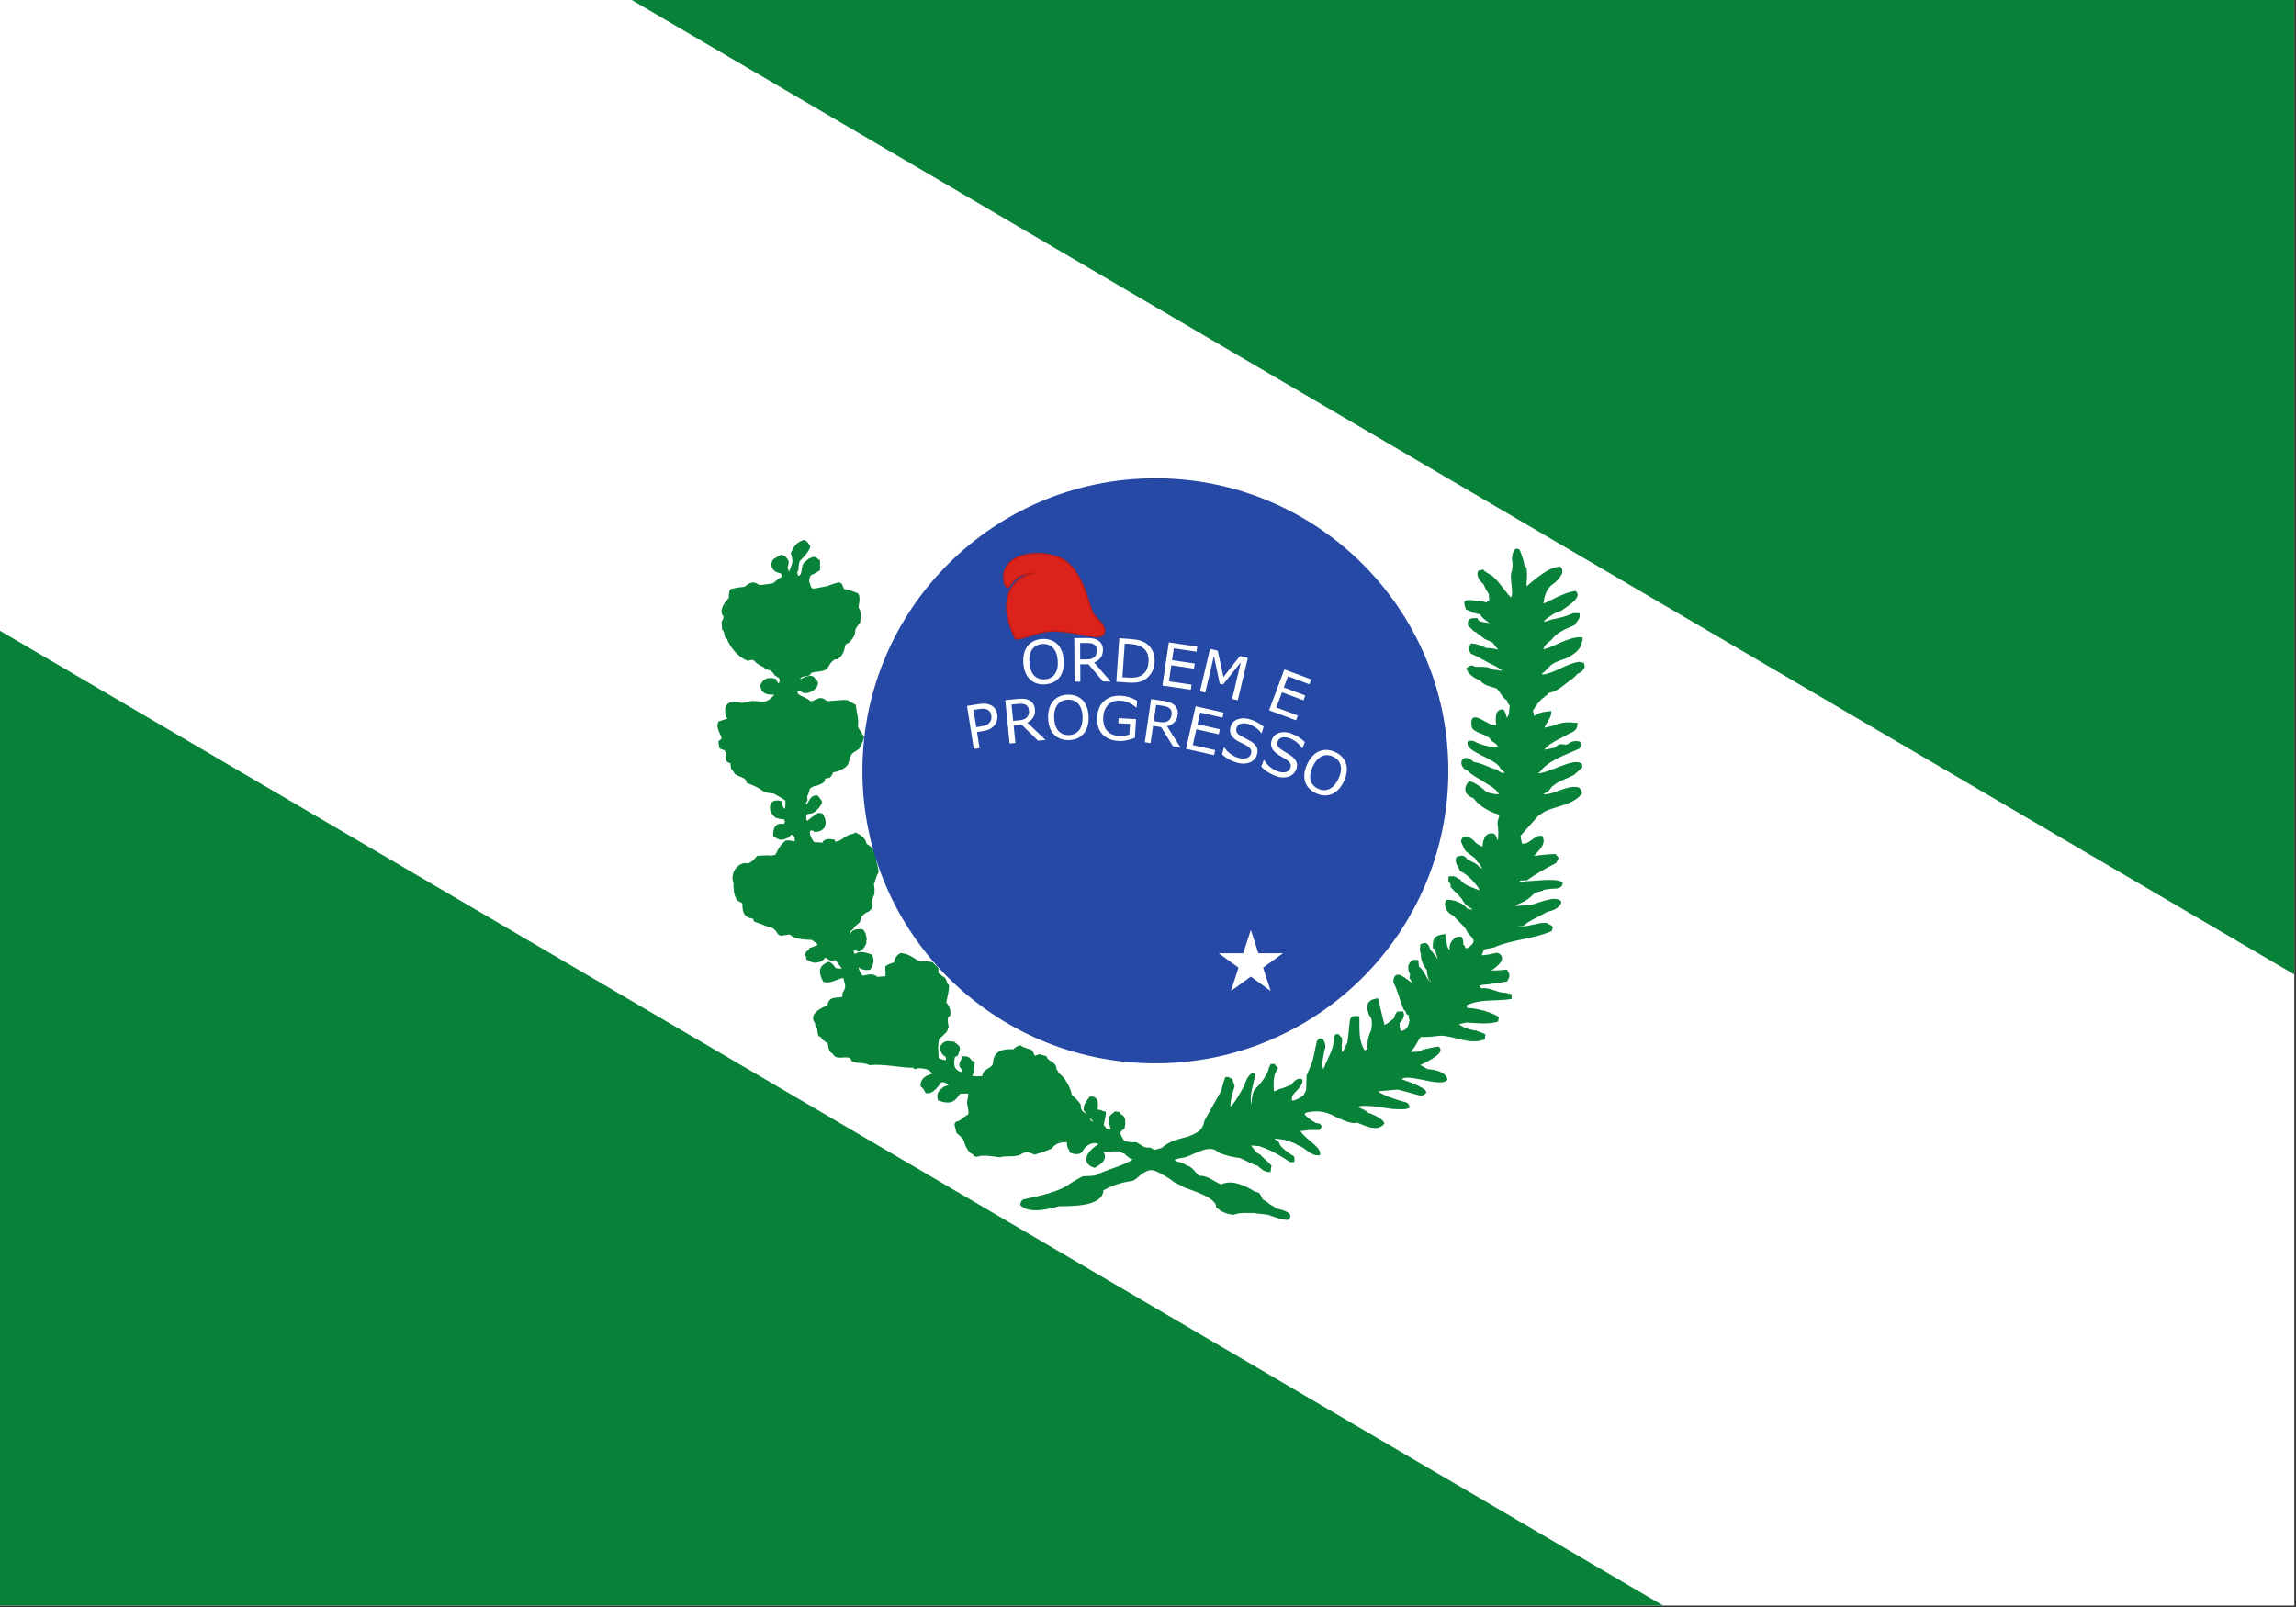 <?xml version="1.0" encoding="UTF-8" standalone="no"?>
<!-- Created with Inkscape (http://www.inkscape.org/) -->

<svg
   xmlns:dc="http://purl.org/dc/elements/1.1/"
   xmlns:cc="http://creativecommons.org/ns#"
   xmlns:rdf="http://www.w3.org/1999/02/22-rdf-syntax-ns#"
   xmlns:svg="http://www.w3.org/2000/svg"
   xmlns="http://www.w3.org/2000/svg"
   xmlns:xlink="http://www.w3.org/1999/xlink"
   xmlns:sodipodi="http://sodipodi.sourceforge.net/DTD/sodipodi-0.dtd"
   xmlns:inkscape="http://www.inkscape.org/namespaces/inkscape"
   width="529.878mm"
   height="370.914mm"
   viewBox="0 0 529.878 370.914"
   version="1.1"
   id="svg8"
   inkscape:version="0.92.4 (5da689c313, 2019-01-14)"
   sodipodi:docname="Bandeira_estadual_do_Paraná_1892.svg">
  <rect x="0" y="0" width="529.878" height="370.914" fill="#333333" stroke="none"/>
  <defs
     id="defs2">
    <g
       transform="scale(125)"
       id="star">
      <g
         id="cone">
        <polygon
           style="fill:#c6c6c6"
           transform="rotate(18,3.157,-0.5)"
           points="0.5,1 0,0 0,1 "
           id="triangle" />
        <use
           height="100%"
           width="100%"
           y="0"
           x="0"
           id="use5129"
           transform="scale(-1,1)"
           xlink:href="#triangle" />
      </g>
      <use
         height="100%"
         width="100%"
         y="0"
         x="0"
         id="use5132"
         transform="rotate(72)"
         xlink:href="#cone" />
      <use
         height="100%"
         width="100%"
         y="0"
         x="0"
         id="use5134"
         transform="rotate(-72)"
         xlink:href="#cone" />
      <use
         height="100%"
         width="100%"
         y="0"
         x="0"
         id="use5136"
         transform="rotate(144)"
         xlink:href="#cone" />
      <use
         height="100%"
         width="100%"
         y="0"
         x="0"
         id="use5138"
         transform="rotate(-144)"
         xlink:href="#cone" />
    </g>
    <g
       transform="scale(125)"
       id="star-2">
      <g
         id="cone-3">
        <polygon
           style="fill:#ffffff"
           transform="rotate(18,3.157,-0.5)"
           points="0.5,1 0,0 0,1 "
           id="triangle-6" />
        <use
           height="100%"
           width="100%"
           y="0"
           x="0"
           id="use5190"
           transform="scale(-1,1)"
           xlink:href="#triangle-6" />
      </g>
      <use
         height="100%"
         width="100%"
         y="0"
         x="0"
         id="use5193"
         transform="rotate(72)"
         xlink:href="#cone-3" />
      <use
         height="100%"
         width="100%"
         y="0"
         x="0"
         id="use5195"
         transform="rotate(-72)"
         xlink:href="#cone-3" />
      <use
         height="100%"
         width="100%"
         y="0"
         x="0"
         id="use5197"
         transform="rotate(144)"
         xlink:href="#cone-3" />
      <use
         height="100%"
         width="100%"
         y="0"
         x="0"
         id="use5199"
         transform="rotate(-144)"
         xlink:href="#cone-3" />
    </g>
    <path
       sodipodi:nodetypes="cc"
       inkscape:connector-curvature="0"
       id="path8189"
       d="m 1388.137,772.791 c 26.898,-4.917 52.877,-3.412 82.231,11.053"
       style="fill:none;stroke:#000000;stroke-width:0.264px;stroke-linecap:butt;stroke-linejoin:miter;stroke-opacity:1" />
    <path
       sodipodi:nodetypes="cc"
       inkscape:connector-curvature="0"
       id="path8256"
       d="m 1388.137,772.791 c 26.898,-4.917 52.877,-3.412 82.231,11.053"
       style="fill:none;stroke:#000000;stroke-width:0.264px;stroke-linecap:butt;stroke-linejoin:miter;stroke-opacity:1" />
  </defs>
  <sodipodi:namedview
     id="base"
     pagecolor="#ffffff"
     bordercolor="#666666"
     borderopacity="1.0"
     inkscape:pageopacity="0.0"
     inkscape:pageshadow="2"
     inkscape:zoom="0.18411145"
     inkscape:cx="241.35202"
     inkscape:cy="606.67032"
     inkscape:document-units="mm"
     inkscape:current-layer="g6676"
     showgrid="false"
     inkscape:window-width="1280"
     inkscape:window-height="658"
     inkscape:window-x="-8"
     inkscape:window-y="-8"
     inkscape:window-maximized="1"
     inkscape:lockguides="true"
     fit-margin-top="0"
     fit-margin-left="0"
     fit-margin-right="0"
     fit-margin-bottom="0" />
  <g
     inkscape:label="Camada 1"
     inkscape:groupmode="layer"
     id="layer1"
     transform="translate(-378.818,-626.623)">
    <g
       id="g4601"
       transform="matrix(0.169,-0.109,0.104,0.161,923.528,1225.502)"
       style="fill:#007b16;fill-opacity:1" />
    <g
       id="g6380"
       transform="matrix(0.251,0,0,0.251,-32.739,1044.762)"
       inkscape:export-xdpi="192"
       inkscape:export-ydpi="192" />
    <g
       style="fill:#007b16;fill-opacity:1"
       transform="matrix(0.169,-0.109,0.104,0.161,1323.285,454.389)"
       id="g1045" />
    <g
       inkscape:export-ydpi="192"
       inkscape:export-xdpi="192"
       transform="matrix(0.251,0,0,0.251,367.017,273.65)"
       id="g1067" />
    <g
       style="fill:#007b16;fill-opacity:1"
       transform="matrix(0.169,-0.109,0.104,0.161,1546.159,1246.456)"
       id="g1665" />
    <g
       inkscape:export-ydpi="192"
       inkscape:export-xdpi="192"
       transform="matrix(0.251,0,0,0.251,589.892,1065.716)"
       id="g1677" />
    <g
       id="g6676"
       transform="matrix(1.001,0,0,1.001,-216.268,57.515)"
       inkscape:export-xdpi="143.964"
       inkscape:export-ydpi="143.964">
      <g
         id="g8133"
         transform="matrix(0.192,0,0,0.182,1503.222,639.148)"
         style="fill:#007b16;fill-opacity:1" />
      <g
         id="g9181"
         inkscape:export-filename="C:\Users\João\Desktop\João\Brasil\Paraná\Bandeira\Wikipédia\PNG\Bandeira estadual do Paraná 1892.png"
         inkscape:export-xdpi="143.80669"
         inkscape:export-ydpi="143.80669">
        <rect
           inkscape:export-ydpi="192"
           inkscape:export-xdpi="192"
           style="fill:#ffffff;fill-opacity:1;stroke:none;stroke-width:0.262;stroke-linejoin:round;stroke-miterlimit:4;stroke-dasharray:none;stroke-opacity:1"
           id="rect1667"
           width="529.167"
           height="370.417"
           x="594.287"
           y="568.344" />
        <path
           sodipodi:nodetypes="cccccccc"
           inkscape:connector-curvature="0"
           inkscape:export-ydpi="192"
           inkscape:export-xdpi="192"
           d="m 739.808,568.344 383.646,2e-5 v 224.896 z m 238.125,370.417 H 594.287 l -3e-5,-224.896 z"
           id="path1669"
           style="fill:#088139;fill-opacity:1;fill-rule:evenodd;stroke:none;stroke-width:0.265" />
        <g
           transform="matrix(1.015,0,0,1.015,-590.911,-42.241)"
           id="g9163">
          <g
             id="g8151"
             transform="matrix(0.992,0,0,0.992,223.608,-163.948)">
            <path
               id="path8149"
               d="m 1135.991,895.863 c -1.7,0.479 -2.024,1.428 -2.71,2.702 0.54,1.636 0.451,2.078 -0.18,3.726 -0.268,0.375 -0.238,0.648 -0.128,1.081 -0.209,-0.024 -0.379,-0.057 -0.541,-0.057 -0.212,-0.515 -0.388,-1.037 -0.554,-1.527 0.251,-0.441 0.273,-0.833 0.307,-1.332 -0.315,-0.598 -0.642,-1.088 -1.409,-1.235 -0.571,0.301 -1.094,0.627 -1.618,0.953 -0.686,0.958 -0.294,2.172 0.978,2.559 0.481,0.14 0.703,0.056 0.946,0.529 l 0.23,0.897 c -1.087,0.344 -1.538,1.11 -2.42,1.62 -1.107,0.103 -2.279,0.431 -3.36,0.318 -1.146,-1.035 -2.105,-0.362 -3.048,0.438 -1.006,0.085 -2.021,0.241 -3.066,0.476 -0.421,0.395 -0.307,1.363 -0.345,1.902 -0.843,0.897 -2.49,2.834 -1.188,4.054 0,0.538 -0.23,0.968 -0.459,1.434 0.038,0.502 0.076,1.004 0.115,1.543 0.804,0.681 0.192,1.65 0.996,1.973 0.843,2.081 2.374,4.054 4.596,4.987 0.766,-0.215 0.958,-0.359 1.647,0.036 0.463,0.65 1.282,1.078 2.117,1.48 0.037,0.051 0.086,0.097 0.162,0.131 0.01,0.005 0.01,0.01 0.014,0.015 0,-0.002 0.01,-9.8e-4 0.016,-0.003 0.113,0.05 0.231,0.091 0.354,0.124 0.162,0.079 0.323,0.158 0.477,0.239 0.013,0.028 0.023,0.056 0.042,0.084 l 0.08,-0.019 c 0.656,0.356 1.209,0.757 1.448,1.321 1.456,0.825 1.455,1.04 0.88,2.583 -0.613,-0.287 -0.727,-0.682 -1.033,-1.292 -1.494,-0.395 -2.452,-0.072 -3.064,1.256 0.23,1.758 1.302,1.794 3.14,1.829 0,0.143 -10e-5,0.287 0.038,0.431 -2.068,2.475 -2.912,1.579 -5.401,1.579 -0.958,0.287 -0.958,0.287 -2.222,0.467 -2.796,-0.645 -4.06,-0.18 -3.447,2.762 0.306,0.179 0.422,0.431 0.307,0.79 -1.34,0.323 -1.57,0.538 -2.03,0.609 -0.689,1.291 0.766,2.619 0.766,3.875 -0.268,0.179 -0.497,0.359 -0.727,0.574 0.038,0.395 0.115,0.825 0.191,1.256 0.574,0.287 0.575,0.287 1.226,0.394 0,0.108 -2e-4,0.252 0.038,0.395 0.153,0.072 0.306,0.18 0.459,0.287 -0.23,1.112 -0.728,2.08 0.805,2.296 0.038,0.431 0.075,0.897 0.153,1.363 0.383,0.359 0.383,0.359 0.804,1.148 1.073,0.682 2.604,0.753 2.758,2.045 1.417,0.503 2.719,1.076 3.907,2.009 0.804,0.215 0.805,0.216 2.146,0.359 0.728,0.467 1.571,0.825 2.796,1.686 0.154,0.789 0.038,1.47 -0.038,2.259 -0.153,0.036 -0.307,0.073 -0.46,0.144 -0.689,-0.538 -0.69,-0.934 -0.766,-1.794 -2.643,-0.825 -2.872,1.937 -1.034,3.265 0.881,0.251 0.881,0.251 1.839,0.359 0.575,0.359 0.498,1.435 -0.192,1.65 -1.724,-0.395 -2.222,0.897 -2.069,2.368 1.456,0.789 1.456,0.825 3.026,0.18 0.192,-0.251 0.383,-0.467 0.575,-0.682 0.536,0 0.536,2.7e-4 0.651,0.144 0.804,0.359 0.652,1.184 0.652,2.01 -1.417,-0.287 -1.417,-0.288 -2.26,-0.252 -1.073,0.861 -1.647,1.937 -2.222,3.157 -0.383,0.179 -1.532,0.467 -1.8,0.216 -0.843,0.036 -1.647,0.072 -2.452,0.108 -0.728,0.897 -1.264,1.435 -2.375,1.829 -0.076,-0.071 -0.115,-0.107 -0.153,-0.143 -2.145,-0.179 -3.562,2.475 -2.758,4.125 0.038,1.543 -0.038,2.547 0.766,3.911 0.421,0.215 0.843,0.43 1.264,0.681 0,1.937 0.076,3.193 2.337,3.444 0.076,0.215 0.154,0.43 0.268,0.681 1.073,0.395 2.145,0.789 3.256,1.22 0.804,0.107 0.919,0.215 1.57,0.825 0.46,0.323 0.383,0.933 1.111,1.148 0.766,-0.107 1.532,-0.215 2.298,-0.322 0,0.072 -10e-5,0.143 0.038,0.215 1.034,0.969 3.371,1.004 4.864,1.076 0.421,0.323 0.881,0.646 1.341,1.005 0.076,0.431 0.075,0.431 0.267,0.646 -0.689,0.251 -1.378,0.502 -2.068,0.753 -0.038,0.108 -0.076,0.216 -0.115,0.359 -0.46,0.143 -0.613,0.466 -0.843,0.861 0.268,0.251 0.307,0.61 0.307,0.969 0.575,0.287 1.034,0.538 1.685,0.645 1.034,-0.143 1.647,-0.251 2.146,-1.22 0.498,0.072 0.613,0.108 0.996,0.467 0.498,0.359 1.072,0.251 1.685,0.108 0.689,0.645 0.996,1.579 1.762,2.117 -0.307,0.753 -1.494,0.394 -2.069,0.251 -0.306,-0.538 -0.766,-1.112 -1.34,-1.363 -2.222,0.897 -1.992,2.188 -1.073,4.018 1.57,0.61 3.639,-1.256 4.673,-0.789 0.421,2.045 0.843,2.009 -0.192,3.803 0,0.287 -10e-5,0.61 0.038,0.933 -1.762,0.466 -3.256,-0.251 -3.486,1.938 -1.609,0.61 -4.367,1.937 -2.796,3.766 0.038,0.538 -0.038,0.968 0.459,1.255 0.115,0.646 0.037,0.825 0.268,1.579 0.153,0.036 0.345,0.072 0.537,0.144 0,0.645 0.727,0.861 1.149,1.256 0.076,-0.035 0.192,-0.072 0.306,-0.072 0.421,0.933 0.116,2.332 1.264,2.691 0.651,1.902 3.639,-0.359 4.367,1.722 0.383,0.036 0.383,0.036 0.881,0.287 1.111,0.072 1.992,0.072 2.988,0.538 3.409,-0.323 6.818,0.61 10.227,0.61 0.038,0.072 0.076,0.179 0.115,0.286 0.154,0.036 0.154,0.036 0.651,-0.215 1.8,0.108 2.988,0.18 3.754,1.83 -1.456,0.251 -2.834,0.861 -2.834,2.475 0.498,0.359 0.804,0.861 1.072,1.435 1.341,0.287 2.643,-1.65 3.218,-2.475 1.341,-0.108 1.417,0.215 2.413,1.04 -0.192,0.179 -1.034,0.287 -1.494,0.502 -1.111,1.041 -1.532,0.969 -1.263,2.655 2.337,0.825 3.37,0.538 4.634,-1.579 0.766,-0.035 1.534,-0.071 2.299,-0.071 0.192,0.717 -0.115,1.578 -0.23,2.295 0.076,0.933 0.536,2.081 0.23,3.014 -0.958,0.359 -1.954,1.686 -2.835,1.686 -0.115,0.107 -0.192,0.215 -0.268,0.359 0.115,0.574 0.268,1.184 0.421,1.794 0.804,0.681 0.805,0.681 1.571,1.542 0.345,1.113 0.958,3.05 2.26,3.337 0.038,0.107 0.076,0.215 0.115,0.358 0.153,0.035 0.307,0.072 0.46,0.107 1.647,-0.574 3.562,-0.035 5.286,0.108 1.57,-0.431 2.988,0.035 4.52,-0.538 1.226,-0.861 2.106,-0.682 3.447,-0.072 1.877,-0.574 1.878,-0.574 3.716,-1.327 0.881,-1.256 2.374,-1.614 3.906,-1.506 0.076,0.717 -10e-5,1.435 0.536,1.937 0.038,0.179 0.075,0.358 0.153,0.538 0.804,0.251 1.686,0.467 2.336,-0.143 0.613,-1.507 2.643,-2.691 4.175,-1.83 v 0.538 c -2.068,0.969 -4.289,3.803 -1.149,4.807 1.187,-0.646 2.872,-1.794 1.762,-3.193 -0.268,-0.143 -0.269,-0.143 -0.345,-0.431 0.498,0.035 0.996,-0.107 1.225,0 1.571,-0.143 1.571,-0.144 3.371,-0.108 0.192,0.359 0.727,0.466 1.11,0.574 0.153,0.251 0.154,0.251 1.15,1.04 0.383,0.179 0.88,0.215 0.88,0.682 -0.115,0.035 -0.191,0.072 -0.268,0.143 -2.26,1.399 -5.324,2.153 -7.853,3.265 -0.421,0.61 -2.872,0.502 -3.638,0.574 -0.881,0.466 -1.723,0.969 -2.566,1.472 -2.643,2.117 -7.661,3.085 -10.994,3.803 -0.421,0.287 -0.421,0.467 -0.498,0.933 1.877,1.758 6.167,0.753 8.427,0.072 2.145,-0.108 9.997,0.323 9.997,-3.516 1.992,-1.22 4.558,-2.009 6.895,-2.296 0.766,-0.359 1.34,-0.932 1.915,-1.506 1.724,-1.004 2.299,-1.328 4.137,-0.467 1.149,0.61 2.375,1.256 3.37,2.045 0.536,0.502 1.838,0.861 2.566,1.434 1.417,0.574 7.508,2.296 7.508,4.664 0.996,0.933 2.298,1.471 3.677,1.579 1.685,-0.61 3.218,-0.359 4.904,-0.395 0.115,0.035 0.23,0.071 0.383,0.107 0.881,0.072 1.761,0.18 2.681,0.287 1.417,0.466 2.988,1.184 4.482,1.184 1.34,-1.256 -2.146,-1.865 -2.835,-2.081 -0.421,-0.395 -0.421,-0.395 -1.264,-0.826 -0.766,-0.645 -0.767,-0.645 -1.801,-1.255 -0.651,-0.753 -0.382,-1.686 -1.685,-1.686 -1.992,-1.292 -5.247,-2.942 -7.661,-1.65 -1.877,-0.682 -2.911,-2.045 -5.171,-2.045 -0.842,-0.574 -1.762,-2.332 -2.95,-2.332 -0.46,-0.574 -1.531,-0.79 -2.259,-0.933 -0.306,-0.251 -0.613,-0.502 -0.881,-0.753 0.919,-0.43 1.838,-0.61 2.873,-0.753 2.336,-0.718 5.784,-3.265 7.929,-1.076 1.609,0.682 3.141,1.004 4.903,1.256 1.34,0.574 2.604,1.363 4.022,1.758 0.919,0.753 1.302,1.328 2.567,1.435 0.038,-0.395 0.076,-0.754 0.153,-1.113 -0.69,-0.789 -1.8,-1.615 -2.49,-2.404 -0.843,-0.143 -1.723,-1.685 -2.26,-2.296 -0.268,-0.107 -0.268,-0.108 -0.345,-0.359 2.873,0.215 2.873,0.216 3.026,0.359 2.528,0.825 4.557,2.081 6.741,3.516 h 0.575 c 0.038,-0.323 0.115,-0.538 -0.038,-0.825 -1.111,-0.717 -3.256,-2.08 -3.447,-3.3 -0.268,-0.179 -0.536,-0.359 -0.766,-0.538 -0.23,-0.215 -0.345,-0.431 -0.345,-0.789 2.719,0.323 2.719,0.323 3.141,0.502 0.996,0.323 1.954,0.574 2.757,1.148 1.801,0.538 2.682,2.332 4.635,2.26 0.115,-1.686 -4.06,-3.587 -4.635,-5.489 0.076,-0.036 0.193,-0.072 0.307,-0.072 0.498,-0.072 0.995,-0.107 1.531,-0.143 0.153,-0.036 0.307,-0.072 0.498,-0.108 h 2.298 c 0.766,-0.718 -0.076,-1.004 -0.805,-1.004 -0.689,-0.431 -2.796,-1.65 -2.796,-2.475 0.192,-0.107 0.191,-0.108 0.306,-0.395 2.605,-0.717 4.865,-0.466 7.125,0.826 0.843,0.359 3.869,1.937 4.865,1.327 1.723,0.61 4.442,2.224 5.974,0.502 -0.192,-0.753 -2.719,-2.009 -3.562,-2.116 -0.154,-0.502 -2.145,-1.255 -2.681,-1.578 0.268,-0.287 0.804,-0.395 0.92,-0.574 2.566,-0.179 4.98,0.323 7.546,0.681 0.92,0 2.758,0.215 3.524,-0.143 -0.076,-0.395 -0.038,-0.503 -0.421,-0.754 -1.379,-0.359 -6.588,-1.901 -6.971,-3.013 1.034,-0.215 1.034,-0.215 5.094,-0.538 3.677,0.933 4.137,1.183 5.247,1.398 0.498,-0.072 0.575,-0.179 0.919,-0.502 -0.23,-0.897 -4.941,-2.547 -5.707,-2.763 0.651,-2.511 8.81,1.435 10.534,-0.179 -0.383,-1.543 -2.759,-1.938 -4.291,-2.045 -0.766,-0.431 -1.532,-0.861 -2.26,-1.255 0.919,-0.431 6.052,-2.691 4.788,-3.875 -0.689,0.035 -0.689,0.035 -3.447,0.646 -0.766,0.717 -2.375,0.502 -3.371,0.502 0.038,-0.143 0.076,-0.287 0.115,-0.431 1.226,-0.897 1.57,-2.475 2.566,-3.552 1.494,0.072 3.026,-0.107 4.52,-0.286 3.37,0 6.588,2.117 9.959,0.933 0.038,-0.287 0.076,-0.539 0.115,-0.789 -0.192,-0.143 -1.226,-0.395 -1.839,-0.717 -1.264,-0.108 -3.907,-0.862 -4.367,-1.974 0.728,-0.179 1.455,-0.323 2.222,-0.466 2.068,0.107 4.979,0.467 6.933,-0.143 0.038,-0.251 0.076,-0.467 0.115,-0.682 -1.877,-1.112 -4.864,-1.865 -7.086,-1.937 -0.153,-0.323 -0.307,-0.646 -0.422,-0.969 3.294,-1.758 6.933,-1.112 10.457,-1.614 v -0.61 c -0.383,-0.107 -0.766,-0.179 -1.111,-0.251 -2.107,0 -3.256,-1.256 -5.516,-1.04 -0.421,-0.251 -0.612,-0.251 -0.727,-0.789 -0.038,-0.072 -0.076,-0.108 -0.115,-0.144 0.345,-0.503 1.877,-0.502 2.489,-0.574 1.341,-0.215 2.682,-0.431 4.061,-0.61 0.575,-0.969 0.536,-1.291 0,-2.152 -1.417,0.179 -2.796,0.215 -4.214,0.215 -0.038,-0.072 -0.076,-0.143 -0.115,-0.215 1.226,-0.466 4.634,-2.941 2.221,-3.874 -1.264,0.287 -2.567,0.609 -3.831,0.609 0.076,-0.646 0.076,-0.645 0.383,-1.255 0.076,-0.897 1.073,-0.826 1.877,-0.969 0.268,-0.072 0.536,-0.143 0.804,-0.179 3.792,-1.758 9.243,-1.973 13.035,-3.695 0.038,-0.215 0.114,-0.43 0.191,-0.61 -0.192,-0.215 -0.192,-0.215 -1.302,-0.754 -1.953,0 -3.6,0.825 -5.516,0.825 -0.536,0.143 -1.609,0.072 -1.877,-0.431 0.689,-0.108 1.417,-0.215 2.145,-0.286 1.57,-1.327 3.601,-2.081 5.401,-3.157 1.111,-0.251 2.872,-0.826 3.102,-1.973 -1.034,-1.327 -5.247,0.645 -6.856,1.004 -1.149,0.036 -2.298,0.108 -3.447,0.18 -0.038,-0.107 -0.076,-0.215 -0.115,-0.287 v -0.467 c 2.106,-0.717 2.911,-1.22 4.481,-2.798 0.575,-0.179 1.149,-0.359 1.723,-0.502 v -0.108 c 0.728,-0.215 0.728,-0.215 2.222,-0.394 0.919,-0.036 2.222,0.072 2.299,-1.004 -1.532,-0.861 -5.976,-0.144 -7.853,-0.144 -0.536,0.072 -1.226,0.287 -1.723,0.072 -0.115,-0.072 -0.23,-0.143 -0.307,-0.215 0,-0.789 1.341,-0.61 1.839,-0.61 2.145,-1.507 4.329,-2.726 6.665,-3.946 0.115,-0.323 0.268,-0.61 0.421,-0.897 -0.191,-0.215 -0.383,-0.43 -0.536,-0.61 -2.605,0.108 -3.754,0.359 -4.903,0.431 -0.192,0.107 -0.383,0.215 -0.536,0.322 -0.115,-0.143 -0.192,-0.251 -0.268,-0.358 0.23,-0.143 0.46,-0.287 0.689,-0.431 0.881,-1.076 2.796,-2.511 1.954,-4.125 -1.417,-0.323 -2.95,2.476 -4.75,1.651 -0.038,-0.717 -0.424,-1.48 -0.309,-2.09 0,0 2.271,-2.539 4.148,-4.691 0.536,-0.359 1.073,-0.718 1.647,-1.076 2.719,-1.22 6.282,-1.471 8.235,-3.839 -0.076,-0.538 -0.191,-0.718 -0.574,-1.077 -2.95,-0.61 -5.861,2.261 -8.848,1.471 0.613,-0.395 1.264,-0.789 1.915,-1.148 1.226,-2.081 3.754,-2.583 5.86,-3.731 0.574,-0.538 1.149,-1.076 1.762,-1.614 -0.038,-0.179 -0.077,-0.324 -0.077,-0.467 -1.647,-1.291 -7.239,2.296 -9.843,2.296 -0.192,-0.107 -0.383,-0.179 -0.536,-0.25 0.191,-0.251 0.191,-0.252 0.804,-0.574 1.915,-2.691 6.09,-4.018 9.079,-5.382 0.229,-0.359 0.382,-0.681 0.153,-1.076 -1.302,-0.323 -1.762,0.108 -2.873,0.754 -1.417,-0.143 -1.455,-0.431 -2.604,0.645 -0.804,0.108 -2.222,0.538 -3.026,0.503 0.842,-2.009 4.252,-3.122 6.013,-4.27 1.149,-0.466 1.647,-0.717 1.801,-1.901 -1.839,-0.215 -3.256,-0.215 -5.057,0.61 -0.23,0 -2.397,0.571 -2.588,0.607 0,-1.148 1.708,-2.76 1.631,-3.908 -1.657,0.207 -2.706,0.333 -3.771,1.33 0.091,0.076 0.141,0.194 -0.128,0.122 -0.04,-0.099 -0.039,-0.148 -0.018,-0.167 -0.137,-1.174 0.054,-0.457 -0.379,-1.845 0.024,-0.058 0.04,-0.121 0.053,-0.185 0.137,0.039 0.21,0.045 0.193,9.8e-4 0.392,-0.729 1.715,-2.553 2.436,-2.894 0.143,-0.258 0.142,-0.257 0.701,-0.546 0.233,-0.634 1.107,-0.7 1.677,-0.866 1.314,-0.715 1.314,-0.715 2.601,-1.716 0.506,-0.408 1.012,-0.816 1.563,-1.186 0.777,-0.634 0.777,-0.633 1.034,-1.023 0.913,-0.521 2.044,-0.975 1.558,-2.132 -0.299,-0.06 -0.598,-0.12 -0.855,-0.183 -2.969,0.468 -5.29,2.492 -8.306,2.923 -0.174,-0.069 -0.306,-0.142 -0.438,-0.214 -0.06,-0.202 -0.076,-0.364 -0.091,-0.528 0.767,-0.304 1.349,-1.195 1.968,-1.735 1.419,-1.381 3.598,-1.429 5.043,-2.523 1.219,-0.832 1.2,-0.907 2.094,-2.084 -0.179,-0.562 0.36,-1.151 0.247,-1.471 -2.778,-0.163 -5.714,1.989 -8.287,2.675 -0.283,0.104 -0.566,0.207 -0.808,0.307 -0.017,-0.163 0.011,-0.33 0.036,-0.496 0.325,-0.107 -0.337,-0.698 1.898,-2.304 1.335,-1.827 3.388,-2.639 5.48,-3.535 0.414,-0.936 1.095,-1.086 0.995,-2.148 -0.378,-0.013 -0.714,-0.029 -1.05,-0.045 -1.643,0.781 -3.407,1.159 -5.212,1.541 -0.646,0.253 -1.092,0.41 -1.798,0.463 0.143,-0.258 -0.954,-0.365 1.696,-2.002 0.154,-0.135 1.121,-0.789 2.187,-1.033 0.743,-0.549 4.798,-2.884 3.436,-4.016 -2.441,0.305 -5.308,2.17 -7.612,3.042 0.178,-2.111 0.731,-4.25 2.675,-5.382 0.691,-0.668 2.426,-2.238 1.412,-3.231 v 0 c -2.701,0.202 -5.548,2.907 -7.53,4.536 -0.128,-0.032 -0.257,-0.063 -0.34,-0.057 -0.182,-0.603 0.516,-4.795 -0.44,-4.723 -0.256,-1.38 -0.255,-1.379 -1.101,-3.702 -0.999,-0.83 -1.241,1.492 -1.233,2.025 0.24,0.764 0.101,1.967 -0.033,2.758 -0.754,0.879 0.888,6.193 -0.575,6.22 -0.896,-0.632 -2.97,-3.858 -3.822,-4.453 -0.625,-0.858 -1.861,-1.095 -2.564,-1.906 -0.287,0.062 -0.574,0.124 -0.819,0.184 -0.373,0.933 0.482,2.021 1.209,2.625 0.629,1.351 0.629,1.351 1.315,2.41 0.013,0.575 0.069,1.188 0.127,1.801 -0.12,0.05 -0.2,0.097 -0.279,0.144 l -0.541,0.04 c 0.212,0.025 0.469,0.089 0.726,0.152 l 0.027,0.286 c -0.59,-0.038 -1.584,-0.375 -2.726,-0.496 -0.055,0.027 -0.073,0.018 -0.074,-9.8e-4 -0.815,0.024 -2.414,-0.497 -2.891,0.058 0.065,0.694 0.064,0.694 0.338,1.373 0.125,-0.009 1.01,0.406 1.369,0.667 0.431,0.132 1.382,0.289 1.859,0.459 0.429,0.996 2.045,1.976 2.971,2.483 -0.733,0.219 -1.77,-0.115 -2.529,-0.182 -0.813,-0.186 -1.145,-0.161 -1.509,-0.915 -1.213,0.008 -1.802,-0.03 -1.683,1.236 0.412,0.381 0.829,0.802 1.245,1.223 0.132,0.074 0.306,0.142 0.48,0.211 0.693,0.688 1.346,0.969 2.031,1.576 0.609,0.243 1.222,0.525 1.834,0.809 0.488,0.745 0.966,1.367 1.647,1.933 -0.317,0.188 -0.318,0.188 -0.692,0.216 -0.941,-0.217 -1.67,-0.41 -2.627,-0.339 -1.138,-0.532 -2.099,-0.954 -3.323,-1.068 -0.189,0.22 -0.336,0.437 -0.483,0.653 0.137,0.565 0.137,0.565 0.486,1.156 2.004,0.837 3.66,1.989 5.582,2.833 0.93,0.548 1.414,0.799 2.043,1.698 l -0.374,0.028 c -0.85,-0.142 -1.073,-0.29 -2.464,-0.391 -1.294,-0.85 -2.646,-0.543 -4.161,-0.635 -0.635,-0.528 -1.029,-0.252 -1.535,0.156 0.345,1.002 1.871,2.082 2.948,2.413 1.078,1.276 2.324,1.336 3.76,1.813 0.925,0.703 1.422,2.404 2.507,2.765 0.038,0.215 0.115,0.43 0.192,0.681 0.881,0.968 0.27,1.278 0.346,2.569 0,0.431 -0.671,1.14 -0.632,1.607 0.306,0.287 -0.46,-0.072 0,0 -0.766,-0.538 -0.489,-1.486 -1.14,-2.24 -1.455,0 -1.255,1.543 -1.255,2.619 0.115,0.107 0.115,0.108 0,1.004 h -0.153 c -0.459,-0.071 -0.919,-0.143 -1.341,-0.179 -2.298,-1.004 -4.75,-3.3 -3.983,0.395 1.111,1.291 3.524,1.22 4.52,2.942 0.804,0.502 1.225,0.717 1.494,1.65 -1.647,0.502 -4.635,-0.359 -6.052,-1.22 -0.307,-0.035 -0.612,-0.035 -0.919,-0.035 -0.881,1.973 6.627,3.587 7.431,5.919 0.23,0.179 1.532,1.148 0.766,1.435 -0.881,0.107 -1.302,-0.216 -1.915,-0.754 -1.8,-0.395 -3.486,-1.542 -5.324,-1.757 -2.643,-2.475 -3.294,0.789 -1.111,1.47 1.149,1.22 2.757,1.866 4.137,2.834 1.57,0.933 1.571,0.933 1.877,1.256 0.689,0.395 1.149,1.075 1.379,1.757 -1.111,0.287 -2.298,-0.178 -3.409,-0.394 -0.498,-0.717 -2.95,-2.475 -3.754,-2.475 -1.188,1.435 -0.689,2.762 1.149,3.336 1.034,1.615 3.715,3.229 5.63,3.659 0.766,0.717 -0.053,1.251 -0.053,2.399 0.268,1.435 0.236,2.946 0.044,4.38 0.046,0.904 -0.939,0.03 0,0 -0.843,-0.466 -0.69,-1.112 -1.187,-1.758 -1.992,-0.61 -2.298,1.83 -2.298,3.121 -0.958,-0.395 -0.958,-0.395 -1.992,-1.076 -0.536,-0.789 -2.605,-2.475 -2.911,-0.574 0.153,0.323 0.307,0.646 0.46,1.005 0.537,1.758 2.567,1.901 3.217,3.48 0.384,0.287 0.729,0.538 0.805,1.004 0.345,0.574 0.344,0.574 0.497,1.22 -0.115,-0.071 -0.23,-0.107 -0.307,-0.143 -0.498,-0.107 -1.187,-0.538 -1.379,-0.968 -0.842,-0.61 -1.762,-0.898 -2.413,-1.328 -0.459,-0.861 -1.034,-0.824 -1.953,-0.538 -0.574,0.789 0.497,2.081 0.804,2.798 1.877,1.005 3.332,2.583 4.481,4.341 -0.038,0.215 -0.076,0.467 -0.115,0.718 -1.494,-0.682 -3.792,-1.148 -4.788,-2.655 -1.111,-0.395 -0.689,-0.825 -2.183,-0.646 v 0.79 c 0.421,0.251 0.458,0.716 0.497,1.219 0.268,0.287 0.537,0.611 0.843,0.934 0.881,0.717 1.149,1.255 1.57,1.614 0.498,1.005 1.187,1.83 2.337,2.296 0.115,0.323 0.115,0.323 0.076,1.184 -0.421,-0.503 -0.766,-0.574 -1.493,-0.646 -0.613,-1.148 -3.065,-2.188 -4.405,-2.009 -0.69,1.291 0.421,2.618 1.608,3.084 0.996,1.292 2.835,2.548 3.332,4.018 1.417,1.471 2.326,2.189 -0.202,3.946 -1.303,0.179 -0.613,-0.609 -1.341,-0.932 -0.038,-0.574 0,-1.22 -0.306,-1.686 -1.187,-0.215 -2.26,1.076 -2.26,2.117 0,0.574 0.038,1.04 -0.23,1.543 -0.115,0 -0.115,0 -0.306,-0.646 -0.958,-1.255 -0.602,-2.045 -0.985,-3.588 -2.183,0.287 -2.348,0.897 -2.309,2.727 0.115,0.072 0.268,0.143 0.421,0.215 0.192,0.968 0.881,2.475 0.689,3.48 -0.115,-0.072 -0.23,-0.144 -0.344,-0.18 -0.038,-0.179 -0.076,-0.323 -0.076,-0.466 -0.46,-0.61 -0.881,-1.22 -1.302,-1.794 -1.072,-0.789 -0.536,-2.547 -2.26,-1.758 0,0.431 -0.268,1.651 0.192,1.866 -0.307,0.969 0.536,2.906 1.264,3.659 0.076,0.897 0.154,1.434 0.499,2.295 0.076,0.036 0.191,0.072 0.306,0.144 0.045,0.272 0.116,0.526 0.181,0.784 -0.171,0.121 -0.333,0.255 -0.488,0.399 0.023,-0.142 0,-0.231 -0.037,-0.43 -1.226,-0.897 -1.456,-2.798 -2.834,-3.659 -0.038,-0.467 -0.076,-0.933 -0.115,-1.399 -1.838,-0.287 -2.145,1.83 -1.302,2.834 -0.038,0.323 -0.076,0.646 -0.115,1.004 0.345,0.466 0.537,0.753 0.537,1.327 -0.106,0.033 -0.213,0.067 -0.289,0.1 h -0.034 c -1.308,-0.626 -3.929,-3.603 -3.929,-0.458 1.073,2.009 1.417,4.054 2.298,6.099 0.345,0.251 0.537,0.609 0.651,1.004 0.138,0.032 0.305,0.093 0.477,0.157 0.018,0.037 0.038,0.075 0.059,0.111 0,0.702 0.01,0.727 0.229,1.347 -0.345,1.543 -0.498,2.403 -2.375,2.833 -0.536,-0.789 -0.536,-1.363 -0.536,-2.332 0.613,-0.43 1.264,-1.471 0.919,-2.224 -0.345,0 -0.689,2e-4 -0.996,0.036 -0.383,0.574 -0.383,0.574 -0.651,1.399 -0.651,0.538 -1.8,1.614 -2.642,1.722 -0.498,-2.045 -0.996,-4.09 -1.494,-6.135 -2.107,0.359 -2.26,1.363 -1.532,3.408 0.919,0.861 0.651,2.547 0.498,3.695 -0.74,1.276 -1,2.981 -0.796,4.501 -0.381,0.033 -0.742,0.177 -1.068,0.409 -1.722,-2.564 -1.355,-5.003 -1.431,-7.959 -0.613,-0.072 -1.34,-0.107 -1.531,0.502 -0.307,1.901 -0.231,2.511 -0.614,5.274 -0.401,0.784 -0.766,1.601 -1.129,2.419 -0.116,0.028 -0.23,0.06 -0.343,0.094 -0.049,0 -0.095,0 -0.136,0 -0.076,-0.215 -0.154,-0.395 -0.231,-0.574 -0.153,-1.004 0,-1.865 0.039,-2.834 -0.192,-0.287 -0.498,-0.431 -0.651,-0.754 -0.153,0 -0.306,3e-4 -0.421,0.036 -0.115,0.143 -0.192,0.287 -0.269,0.466 0.23,2.188 -1.149,4.448 -2.03,6.421 -0.038,0.215 -0.075,0.466 -0.114,0.717 -0.076,-0.035 -0.115,-0.072 -0.153,-0.072 -0.038,0.144 -0.076,0.287 -0.076,0.431 h -0.268 c 0,0.251 10e-5,0.252 -0.115,0.252 -0.115,-0.179 -0.192,-0.359 -0.268,-0.538 -0.422,-1.543 0.115,-2.798 0.306,-4.377 0.038,-0.179 0.115,-0.323 0.191,-0.466 0.076,-0.574 -0.037,-1.04 -0.306,-1.543 -0.076,-0.107 -0.116,-0.215 -0.154,-0.287 -0.192,-0.035 -0.344,-0.072 -0.497,-0.072 -0.153,0.143 -0.269,0.287 -0.384,0.466 -0.536,2.081 -0.69,4.198 -1.647,6.171 -0.23,0.538 -0.46,1.076 -0.69,1.614 -0.038,1.112 -0.075,2.26 -0.114,3.408 -0.23,0.43 -0.46,0.861 -0.652,1.292 -0.651,0.395 -2.528,1.83 -3.217,1.04 0,-0.359 0.038,-0.718 0.075,-1.04 0.575,-1.327 2.375,-2.188 2.375,-3.623 -0.728,-0.431 -1.8,0.717 -2.03,1.255 -0.804,0.287 -1.571,0.575 -2.337,0.898 -0.345,0 -0.344,0 -1.378,0.538 -0.027,0.01 -0.053,0.021 -0.076,0.029 -0.201,0 -0.397,0.029 -0.588,0.085 -0.019,0 -0.041,0 -0.063,-0.01 -0.038,-0.287 -0.076,-0.538 -0.115,-0.789 -0.038,-1.471 -0.114,-3.049 0.652,-4.341 0.076,-0.179 0.152,-0.323 0.268,-0.466 -0.23,-0.287 -0.23,-0.287 -0.537,-0.394 -0.038,-0.108 -0.075,-0.179 -0.075,-0.251 h -0.536 c -0.345,0.717 -0.345,0.717 -0.345,1.04 -0.881,2.045 -1.686,3.121 -3.333,4.771 -0.498,1.04 -0.536,2.224 -0.613,3.372 0,0.129 0,0.239 0.016,0.338 -0.169,0.015 -0.335,0.034 -0.498,0.059 -0.02,-0.138 -0.037,-0.271 -0.054,-0.397 -0.651,-2.224 0.461,-4.772 0.767,-6.996 -0.115,-0.036 -0.23,-0.072 -0.306,-0.108 -0.996,0.825 -1.149,1.435 -1.532,2.618 -0.689,1.184 -2.451,4.7 -3.754,5.31 -0.191,-1.829 0.421,-3.515 0.919,-5.274 -0.192,-0.502 -0.344,-0.969 -0.497,-1.435 -0.383,-0.072 -0.383,-0.072 -0.651,-0.323 h -0.46 c -0.498,1.184 -0.536,1.938 -0.919,3.05 -1.264,2.224 -2.528,4.484 -3.791,6.744 -0.498,2.404 -1.571,2.834 -3.869,3.803 -2.222,0.61 -4.443,1.04 -6.052,2.618 -0.613,0.143 -1.226,0.323 -1.839,0.502 -0.345,-0.215 -0.689,-0.395 -1.034,-0.574 -1.532,0.179 -2.068,-0.681 -3.217,-1.219 -1.187,0.072 -1.762,-0.036 -2.873,-0.359 -0.881,-1.722 -1.609,-2.117 0.038,-3.265 0.153,-0.897 0.422,-2.547 -0.842,-2.834 -0.076,-0.179 -0.154,-0.323 -0.23,-0.467 -0.268,-0.035 -0.536,-0.071 -0.766,-0.107 -1.685,1.184 -1.379,1.542 -0.804,3.551 0.076,0 0.153,0.035 0.268,0.072 v 0.503 c -0.613,-0.072 -1.187,-0.143 -1.761,-0.215 -0.075,-0.502 -0.307,-0.574 -0.652,-0.897 0,-1.04 0.46,-1.973 0.46,-3.014 -0.881,-0.143 -0.727,-0.503 -1.877,-0.395 -0.038,-1.256 0.612,-2.942 -1.264,-3.085 -0.728,0.825 -1.341,1.615 -1.341,2.763 0.69,0.753 0.69,0.753 0.92,1.22 0.613,1.005 1.226,0.61 1.226,2.116 -1.111,-0.61 -1.226,-0.718 -1.532,-1.938 -1.34,-0.681 -1.877,-0.968 -1.877,-2.475 -0.536,-0.861 -1.303,-1.507 -2.069,-2.188 0,-1.291 -1.686,-4.305 -2.873,-4.843 -0.153,-0.359 -0.191,-0.718 -0.574,-0.897 0,-2.045 -1.763,-1.542 -2.26,-2.977 -0.804,-0.215 -0.881,-0.323 -1.494,-0.395 -0.536,0.251 -0.535,0.251 -1.187,0.323 -0.345,-0.933 -0.345,-0.933 -0.69,-1.399 -0.613,-0.18 -1.992,-0.574 -2.413,-0.969 -0.881,0.179 -0.88,0.467 -1.493,0.897 -2.643,-0.179 -4.444,0.43 -4.444,3.12 -0.684,1.495 -2.424,1.154 -2.451,2.866 0,0.127 0.031,0.54 0,0.148 -1.034,-0.072 -1.954,0.251 -2.873,-0.18 0.038,-0.394 10e-5,-0.717 0.383,-0.897 -0.038,-1.112 -0.038,-1.112 0.153,-2.224 -1.111,-0.502 -0.651,-1.255 -2.222,-1.255 -0.575,1.184 -1.187,1.829 -0.038,2.691 0,0.358 0.038,0.717 0.076,1.076 -2.528,-0.395 -2.797,-1.973 -2.298,-4.09 0.229,-0.107 0.459,-0.215 0.689,-0.323 0.651,-1.686 0.651,-1.649 -0.766,-2.69 -1.685,-0.179 -1.916,-0.323 -2.835,1.004 0.038,0.467 0.498,1.901 1.226,1.794 0.728,2.08 -0.689,1.471 -2.068,0.861 -0.076,-1.722 -0.269,-3.122 0.152,-4.772 0.843,-0.682 0.843,-0.682 1.8,-1.686 0.192,-0.646 0.192,-0.646 0.345,-0.789 -0.115,-0.61 -0.574,-2.619 0.383,-2.834 0.076,-1.363 -0.23,-1.722 -0.958,-2.834 0.574,-2.619 0.575,-2.619 0.651,-3.803 -0.843,-0.789 -0.192,-1.579 -1.61,-2.081 -0.23,-0.323 -0.305,-0.502 -0.765,-0.61 -0.115,-0.574 -0.116,-0.574 -0.039,-1.256 -0.306,-0.502 -0.843,-0.681 -1.187,-1.184 -0.996,-0.251 -1.762,-0.251 -2.796,-0.18 -1.647,-0.682 -2.337,-1.758 -4.328,-1.902 -0.843,0.395 -1.263,1.291 -1.34,2.117 -0.919,0.179 -1.11,0.287 -1.915,0.753 -0.076,0.502 0.038,0.681 0.038,2.403 -0.766,0.036 -1.494,0.108 -2.221,0.18 -1.034,-0.969 -2.221,-0.467 -3.409,-0.252 -0.575,-0.538 -0.805,-1.112 -1.073,-1.794 -0.038,-0.251 -0.075,-0.502 -0.114,-0.753 0.23,-0.035 0.459,-0.072 0.689,-0.072 v 0.251 c 0.651,0.395 1.379,0.538 2.145,0.395 0.651,-1.148 0.804,-1.687 0.421,-2.906 -1.034,-0.394 -2.835,-1.004 -3.524,-0.108 -0.153,-0.036 -0.306,-0.072 -0.421,-0.072 -0.153,-0.251 -0.307,-0.502 -0.46,-0.718 0.076,-0.215 0.154,-0.43 0.23,-0.61 0.996,0.036 0.996,0.035 1.111,0.179 0.69,0.215 1.493,-1.148 1.647,-1.614 -0.076,-0.431 -0.076,-0.466 0.076,-0.789 -0.076,-0.681 -0.23,-1.614 -0.804,-2.081 -0.996,0 -2.069,-0.073 -2.413,0.968 -0.076,0.107 -0.153,0.252 -0.23,0.395 -0.115,0.107 -0.23,0.215 -0.306,0.358 -0.038,-0.646 -0.231,-1.255 0.152,-1.794 0.191,-0.179 0.383,-0.323 0.575,-0.466 0.038,-0.072 0.076,-0.144 0.153,-0.18 0.115,-0.287 0.116,-0.287 1.341,-1.363 0.076,-0.323 0.191,-0.646 0.306,-0.968 -0.038,-0.107 -0.038,-0.18 -0.038,-0.251 0.613,-0.503 1.073,-1.04 1.839,-1.256 0.498,-0.467 0.69,-0.538 0.805,-1.219 -0.537,-0.897 0.076,-1.794 0.383,-2.655 0.038,-1.292 0.037,-1.292 -0.154,-2.117 0.421,-1.041 0.537,-1.901 1.111,-2.906 -0.115,-0.933 -0.383,-1.794 -0.575,-2.619 0.575,-1.327 -0.958,-3.086 -2.183,-3.552 0,-1.184 -1.226,-2.009 -2.222,-2.475 -0.076,0.036 -0.153,0.072 -0.229,0.144 -0.154,0.036 -0.268,0.072 -0.384,0.143 -1.8,0.251 -2.375,1.794 -4.29,1.794 -0.076,-0.18 -0.115,-0.359 -0.153,-0.502 -1.034,-0.143 -2.03,-0.323 -2.413,0.789 -0.766,-0.143 -0.766,-0.143 -2.145,-0.179 -0.498,-0.538 -0.996,-1.507 -1.149,-2.224 0.076,-0.61 -0.153,-0.825 0.575,-1.076 0.306,0.072 0.727,0.036 0.88,0.359 1.111,-0.072 1.188,-0.143 1.916,-0.825 0.46,-1.112 0.191,-1.83 -0.345,-2.834 -0.23,-0.036 -0.46,-0.072 -0.69,-0.108 -0.421,0.072 -2.856,2.123 -2.856,2.016 -0.418,-0.987 -0.409,-1.836 -0.016,-2.187 0.347,-0.31 1.023,-0.156 1.572,-0.481 0.855,-0.506 1.727,-1.723 1.759,-2.147 -0.23,-0.466 -0.536,-0.789 -0.919,-1.22 -1.647,0 -1.379,1.829 -2.643,2.296 -0.192,-0.61 -0.154,-1.004 0.229,-1.542 -0.038,-0.467 -0.191,-1.041 0.192,-1.4 0.076,-0.323 0.154,-0.609 0.268,-0.896 0.076,-0.718 0.957,-1.077 1.647,-1.256 h 0.268 c 0.498,-0.215 1.38,-0.502 1.609,-0.933 0,-0.215 -10e-5,-0.43 0.038,-0.645 0.383,-0.072 0.766,-0.144 1.149,-0.215 0.421,-0.251 0.613,-0.826 0.805,-1.256 0.345,-0.071 0.728,-0.143 1.111,-0.215 0.996,-0.502 2.145,-0.826 2.374,-1.938 0.038,-0.395 0.575,-1.973 0.842,-2.08 0,-0.108 0.422,-0.252 1.609,-1.112 0.46,-0.789 0.766,-1.506 1.034,-2.368 -0.459,-1.005 -1.11,-1.471 -1.417,-2.547 0.307,-1.507 -0.345,-3.157 -0.46,-4.736 -0.613,-0.323 -1.187,-0.645 -1.762,-0.968 -1.57,-0.144 -3.14,0.323 -4.749,0.179 -1.609,-1.507 -1.916,0.071 -3.755,0.071 -0.802,-0.894 -1.908,-0.968 -2.903,-1.787 -0.081,-0.22 -0.174,-0.426 -0.274,-0.618 0,-0.056 0,-0.115 0,-0.177 0.192,-0.143 0.421,-0.252 0.651,-0.359 0.345,-0.143 0.345,-0.143 0.69,-0.072 0.038,0.108 0.115,0.251 0.192,0.395 1.455,0.825 4.443,-1.579 2.719,-2.547 -0.536,-1.327 -2.298,-0.286 -3.217,0.144 -0.153,0.251 -0.153,0.25 -0.69,0.609 0.153,-0.933 0.46,-1.722 1.609,-1.937 v 0.072 c 0.345,-0.071 0.69,-0.143 1.034,-0.215 0.076,-0.143 0.153,-0.287 0.23,-0.43 1.111,-0.682 2.643,-0.179 3.754,-1.04 0.498,-0.969 0.957,-1.651 1.953,-2.26 0.843,0.395 1.724,-1.363 1.877,-1.902 0.23,-1.22 0.153,-1.363 1.225,-1.865 0.575,-0.61 0.958,-1.076 1.226,-1.865 0,-1.041 0.229,-1.291 0.804,-2.081 v -0.179 c 0.115,-0.108 0.23,-0.215 0.384,-0.322 0.038,-0.897 0.382,-2.44 -0.384,-3.157 0,-0.753 0.536,-2.619 -0.076,-3.193 -1.054,-0.375 -2.006,-0.81 -3.148,-0.946 -0.826,-1.596 -0.147,-1.824 -2.787,-0.945 -0.222,0.084 -0.405,0.159 -0.579,0.268 -2.96,0.584 -3.123,0.613 -3.682,0.616 l -0.091,-0.002 c -0.532,-0.511 -0.583,-0.711 -0.753,-1.374 -0.4,-0.614 -0.131,-1.621 0.286,-2.204 0.839,-0.36 0.839,-0.36 1.994,-1.071 -0.021,-0.241 0,-0.491 0.022,-0.707 -0.025,-0.416 -0.013,-0.84 0.01,-1.231 -0.204,-0.166 -0.4,-0.298 -0.595,-0.431 -0.413,-0.506 -1.103,-0.038 -1.614,0.18 -0.362,0.325 -0.725,0.65 -1.087,0.976 -0.413,0.758 -0.205,2.678 -1.163,2.889 -0.162,2.6e-4 -0.324,9.9e-4 -0.447,-0.007 -0.294,-0.357 -0.502,-1.329 -0.054,-1.638 -0.01,-0.665 0.107,-2.271 0.762,-2.556 0.895,-0.934 1.504,-1.559 1.939,-2.708 -0.319,-0.456 -0.511,-1.045 -1.124,-1.226 z m 154.383,13.924 c 0.023,-8e-4 0.052,0.003 0.074,9.8e-4 0.043,-0.182 -0.078,-0.051 -0.074,-9.8e-4 z m 12.527,26.527 c 0.01,0.07 0.01,0.082 0.018,0.167 0.042,-0.043 0.085,-0.082 0.128,-0.122 -0.052,-0.043 -0.117,-0.072 -0.146,-0.045 z m -56.507,85.783 v 0 c 0.01,0.016 0.015,0.033 0.022,0.051 -0.02,-0.015 -0.04,-0.029 -0.061,-0.043 0.013,0 0.025,0 0.038,-0.01 z m 21.404,1.164 c 0.017,0.01 0.033,0.015 0.049,0.024 -0.018,0 -0.035,0 -0.053,0 0,-0.01 0,-0.012 0,-0.019 z m -18.227,9.521 v 0 c 0,0 0,0 0,0 0,0 0,0 -0.01,0 0,0 0,0 0,0 z"
               style="fill:#088139;fill-opacity:1;fill-rule:evenodd;stroke:#088139;stroke-width:0.6;stroke-miterlimit:4;stroke-dasharray:none;stroke-opacity:1"
               inkscape:connector-curvature="0" />
          </g>
          <g
             id="g9148">
            <g
               transform="matrix(0.262,0,0,0.262,1146.368,584.301)"
               id="g8137">
              <ellipse
                 ry="253.653"
                 rx="253.993"
                 cy="734.967"
                 cx="1083.798"
                 id="ellipse8135"
                 style="opacity:1;vector-effect:none;fill:#2549a5;fill-opacity:1;stroke:none;stroke-width:0.653;stroke-linecap:butt;stroke-linejoin:miter;stroke-miterlimit:4;stroke-dasharray:none;stroke-dashoffset:0;stroke-opacity:1"
                 inkscape:export-xdpi="192"
                 inkscape:export-ydpi="192" />
            </g>
            <path
               inkscape:connector-curvature="0"
               id="path8143"
               d="m 1452.003,813.001 -1.725,5.304 h -5.579 l 4.514,3.278 -1.724,5.304 4.514,-3.278 4.514,3.278 -1.724,-5.304 4.514,-3.278 h -5.579 z"
               style="fill:#ffffff;fill-opacity:1;stroke:none;stroke-width:0.233px;stroke-linecap:butt;stroke-linejoin:miter;stroke-opacity:1"
               sodipodi:nodetypes="ccccccccccc" />
            <path
               style="font-style:normal;font-weight:normal;font-size:13.651px;line-height:1.25;font-family:sans-serif;letter-spacing:0px;word-spacing:0px;fill:#ffffff;fill-opacity:1;stroke:none;stroke-width:1.31"
               d="M 948.109 557.227 L 937.438 557.293 L 937.676 595.402 L 942.744 595.371 L 942.648 580.219 L 949.789 580.176 L 962.629 595.246 L 969.207 595.205 L 954.771 578.633 C 957.189 577.679 959.083 576.277 960.453 574.426 C 961.824 572.557 962.5 570.249 962.482 567.502 C 962.47 565.471 962.067 563.803 961.273 562.494 C 960.497 561.168 959.415 560.074 958.027 559.213 C 956.794 558.453 955.409 557.931 953.871 557.65 C 952.334 557.353 950.413 557.212 948.109 557.227 z M 976.76 557.428 L 974.131 595.447 L 983.732 596.111 C 987.222 596.353 990.046 596.308 992.207 595.979 C 994.385 595.65 996.379 595.009 998.189 594.057 C 1000.799 592.681 1002.95 590.641 1004.643 587.936 C 1006.352 585.232 1007.326 582.151 1007.564 578.695 C 1007.82 575.001 1007.318 571.76 1006.057 568.971 C 1004.796 566.181 1002.927 563.888 1000.451 562.092 C 999.001 561.051 997.197 560.191 995.037 559.512 C 992.896 558.816 989.969 558.341 986.258 558.084 L 976.76 557.428 z M 911.135 558.043 C 910.485 558.034 909.819 558.054 909.139 558.104 C 906.518 558.295 904.126 558.915 901.961 559.963 C 899.813 561.009 898.052 562.42 896.676 564.197 C 895.238 566.064 894.2 568.26 893.562 570.787 C 892.924 573.297 892.718 576.102 892.943 579.199 C 893.173 582.348 893.786 585.117 894.781 587.508 C 895.794 589.898 897.127 591.88 898.781 593.453 C 900.436 595.026 902.384 596.174 904.627 596.9 C 906.887 597.625 909.354 597.892 912.025 597.697 C 914.765 597.498 917.166 596.886 919.23 595.863 C 921.311 594.839 923.073 593.409 924.514 591.576 C 925.908 589.815 926.932 587.671 927.586 585.143 C 928.256 582.596 928.476 579.756 928.248 576.625 C 928.02 573.494 927.398 570.725 926.385 568.318 C 925.388 565.91 924.054 563.911 922.381 562.322 C 920.746 560.782 918.807 559.65 916.564 558.924 C 914.894 558.365 913.084 558.071 911.135 558.043 z M 1020.029 561.059 L 1014.436 598.756 L 1039.273 602.439 L 1039.934 597.984 L 1020.111 595.043 L 1022.188 581.043 L 1042.012 583.984 L 1042.672 579.527 L 1022.85 576.586 L 1024.381 566.258 L 1044.205 569.199 L 1044.865 564.742 L 1020.029 561.059 z M 948.496 561.576 C 949.861 561.568 951.047 561.661 952.055 561.859 C 953.063 562.041 953.935 562.377 954.672 562.867 C 955.563 563.442 956.199 564.155 956.58 565.006 C 956.978 565.839 957.179 566.803 957.186 567.895 C 957.194 569.328 957.016 570.514 956.646 571.455 C 956.294 572.379 955.736 573.202 954.973 573.924 C 954.141 574.697 953.128 575.232 951.936 575.529 C 950.743 575.81 949.344 575.955 947.74 575.965 L 942.623 575.996 L 942.533 561.613 L 948.496 561.576 z M 981.516 562.117 L 986.266 562.445 C 988.615 562.608 990.62 562.918 992.281 563.375 C 993.944 563.815 995.494 564.512 996.934 565.467 C 998.912 566.784 1000.351 568.499 1001.248 570.613 C 1002.145 572.728 1002.489 575.275 1002.283 578.254 C 1002.078 581.216 1001.432 583.652 1000.342 585.561 C 999.269 587.47 997.746 588.963 995.773 590.041 C 994.191 590.907 992.477 591.456 990.631 591.688 C 988.802 591.92 986.671 591.952 984.236 591.783 L 979.486 591.455 L 981.516 562.117 z M 910.885 562.428 C 914.08 562.491 916.733 563.628 918.84 565.84 C 921.247 568.35 922.629 572.075 922.988 577.01 C 923.352 581.996 922.508 585.898 920.455 588.717 C 918.418 591.517 915.51 593.055 911.732 593.33 C 907.954 593.605 904.847 592.505 902.408 590.031 C 899.968 587.54 898.567 583.803 898.203 578.816 C 897.843 573.881 898.663 569.996 900.664 567.164 C 902.68 564.314 905.619 562.748 909.482 562.467 C 909.961 562.432 910.428 562.419 910.885 562.428 z M 1056.027 566.738 L 1047.234 603.82 L 1051.84 604.912 L 1059.418 572.961 L 1064.498 597.129 L 1067.436 597.826 L 1082.902 578.531 L 1075.324 610.482 L 1080.256 611.652 L 1089.051 574.57 L 1082.201 572.945 L 1067.742 591.322 L 1062.752 568.332 L 1056.027 566.738 z M 1120.961 584.664 L 1107.641 620.369 L 1131.166 629.146 L 1132.74 624.926 L 1113.963 617.92 L 1118.91 604.66 L 1137.688 611.664 L 1139.262 607.443 L 1120.484 600.439 L 1124.135 590.654 L 1142.912 597.66 L 1144.486 593.439 L 1120.961 584.664 z M 931.727 606.748 C 929.1 606.817 926.68 607.324 924.469 608.27 C 922.275 609.215 920.449 610.543 918.992 612.254 C 917.469 614.052 916.33 616.199 915.576 618.693 C 914.822 621.171 914.485 623.962 914.566 627.066 C 914.649 630.222 915.132 633.016 916.016 635.451 C 916.916 637.886 918.157 639.928 919.736 641.576 C 921.316 643.225 923.207 644.463 925.414 645.293 C 927.638 646.122 930.09 646.502 932.768 646.432 C 935.514 646.36 937.941 645.861 940.051 644.936 C 942.177 644.009 944.001 642.664 945.525 640.9 C 947 639.206 948.124 637.11 948.895 634.615 C 949.682 632.103 950.035 629.277 949.953 626.139 C 949.871 623 949.379 620.205 948.479 617.754 C 947.595 615.302 946.355 613.243 944.758 611.578 C 943.196 609.963 941.312 608.742 939.105 607.912 C 936.915 607.065 934.456 606.677 931.727 606.748 z M 976.336 607.664 C 971.177 607.742 966.946 609.23 963.646 612.129 C 959.894 615.426 957.837 620.115 957.473 626.195 C 957.274 629.517 957.576 632.448 958.381 634.992 C 959.187 637.519 960.419 639.661 962.074 641.418 C 963.714 643.157 965.743 644.509 968.164 645.475 C 970.585 646.44 973.277 647.012 976.24 647.189 C 978.54 647.327 980.937 647.12 983.432 646.568 C 985.944 646.001 988.267 645.302 990.402 644.473 L 991.381 628.146 L 976.178 627.236 L 975.912 631.684 L 986.105 632.293 L 985.549 641.619 C 984.292 642.057 982.836 642.388 981.182 642.613 C 979.544 642.84 977.907 642.905 976.271 642.807 C 971.809 642.539 968.365 640.966 965.939 638.086 C 963.515 635.189 962.449 631.278 962.744 626.355 C 963.024 621.689 964.48 618.068 967.113 615.49 C 969.764 612.897 973.218 611.728 977.477 611.982 C 979.367 612.096 981.043 612.376 982.504 612.822 C 983.982 613.253 985.292 613.767 986.436 614.365 C 987.38 614.866 988.336 615.479 989.301 616.203 C 990.266 616.928 991 617.509 991.504 617.949 L 991.963 617.977 L 992.322 611.973 C 989.791 610.573 987.409 609.551 985.174 608.904 C 982.957 608.242 980.767 607.846 978.604 607.717 C 977.829 607.67 977.073 607.653 976.336 607.664 z M 890.914 610.258 C 889.951 610.277 888.896 610.344 887.75 610.459 L 877.131 611.527 L 880.943 649.447 L 885.986 648.939 L 884.471 633.863 L 891.576 633.148 L 905.773 646.949 L 912.318 646.293 L 896.391 631.146 C 898.708 629.97 900.462 628.398 901.652 626.426 C 902.841 624.437 903.298 622.075 903.023 619.342 C 902.82 617.321 902.262 615.697 901.35 614.469 C 900.452 613.221 899.273 612.233 897.811 611.506 C 896.511 610.865 895.084 610.477 893.527 610.342 C 892.748 610.266 891.877 610.238 890.914 610.258 z M 1004.543 610.615 L 999.045 648.326 L 1004.059 649.059 L 1006.244 634.064 L 1013.311 635.096 L 1023.738 651.928 L 1030.246 652.877 L 1018.467 634.32 C 1021 633.741 1023.083 632.64 1024.717 631.016 C 1026.353 629.375 1027.369 627.195 1027.766 624.477 C 1028.059 622.467 1027.911 620.755 1027.324 619.342 C 1026.756 617.914 1025.851 616.67 1024.609 615.609 C 1023.505 614.672 1022.214 613.95 1020.736 613.441 C 1019.261 612.916 1017.383 612.487 1015.104 612.154 L 1004.543 610.615 z M 931.867 611.123 C 935.705 611.022 938.769 612.291 941.057 614.928 C 943.344 617.548 944.552 621.331 944.682 626.277 C 944.813 631.275 943.787 635.134 941.605 637.854 C 939.44 640.556 936.464 641.957 932.678 642.057 C 928.891 642.156 925.837 640.913 923.516 638.328 C 921.194 635.726 919.969 631.926 919.838 626.928 C 919.708 621.981 920.708 618.14 922.838 615.404 C 924.985 612.651 927.995 611.225 931.867 611.123 z M 858.471 614.564 C 857.131 614.553 855.614 614.681 853.92 614.949 L 843.707 616.566 L 849.666 654.207 L 854.67 653.416 L 852.449 639.385 L 857.455 638.592 C 860.152 638.165 862.334 637.493 864.002 636.572 C 865.668 635.635 867.046 634.413 868.139 632.91 C 869.018 631.7 869.634 630.342 869.982 628.836 C 870.346 627.31 870.395 625.713 870.131 624.045 C 869.784 621.854 869.101 620.104 868.082 618.797 C 867.08 617.487 865.786 616.466 864.201 615.732 C 862.86 615.116 861.376 614.746 859.75 614.623 C 859.343 614.588 858.917 614.568 858.471 614.564 z M 890.453 614.639 C 891.048 614.63 891.602 614.652 892.113 614.703 C 893.134 614.789 894.033 615.042 894.812 615.461 C 895.753 615.949 896.453 616.599 896.912 617.41 C 897.386 618.203 897.678 619.142 897.787 620.229 C 897.931 621.655 897.864 622.853 897.584 623.824 C 897.32 624.777 896.841 625.65 896.148 626.439 C 895.393 627.287 894.437 627.914 893.277 628.322 C 892.116 628.713 890.737 628.99 889.141 629.15 L 884.049 629.662 L 882.609 615.35 L 888.543 614.754 C 889.222 614.686 889.858 614.647 890.453 614.639 z M 1008.93 615.652 L 1014.83 616.512 C 1016.181 616.709 1017.34 616.982 1018.307 617.33 C 1019.276 617.661 1020.087 618.123 1020.742 618.719 C 1021.537 619.421 1022.058 620.221 1022.307 621.119 C 1022.574 622.003 1022.628 622.986 1022.471 624.066 C 1022.264 625.485 1021.907 626.631 1021.4 627.506 C 1020.913 628.366 1020.238 629.095 1019.375 629.693 C 1018.437 630.333 1017.357 630.71 1016.133 630.824 C 1014.912 630.922 1013.507 630.856 1011.92 630.625 L 1006.854 629.885 L 1008.93 615.652 z M 1043.418 616.863 L 1035.041 654.043 L 1059.535 659.561 L 1060.525 655.166 L 1040.975 650.762 L 1044.086 636.955 L 1063.637 641.359 L 1064.627 636.965 L 1045.076 632.561 L 1047.371 622.373 L 1066.922 626.777 L 1067.912 622.383 L 1043.418 616.863 z M 857.475 618.996 C 857.773 618.994 858.056 619.001 858.322 619.02 C 859.402 619.073 860.388 619.299 861.279 619.693 C 862.302 620.153 863.118 620.826 863.725 621.715 C 864.332 622.603 864.738 623.696 864.943 624.994 C 865.119 626.106 865.108 627.137 864.912 628.084 C 864.733 629.028 864.312 629.966 863.648 630.9 C 862.982 631.818 862.045 632.562 860.84 633.133 C 859.632 633.687 858.018 634.125 855.996 634.445 L 851.773 635.113 L 849.393 620.07 L 854.348 619.287 C 855.536 619.099 856.578 619.002 857.475 618.996 z M 1085.25 627.363 C 1083.465 627.356 1081.779 627.647 1080.191 628.234 C 1077.022 629.393 1074.973 631.5 1074.045 634.553 C 1073.236 637.214 1073.354 639.611 1074.398 641.748 C 1075.465 643.873 1077.509 645.769 1080.533 647.438 C 1082.034 648.25 1083.463 648.979 1084.818 649.623 C 1086.19 650.272 1087.439 650.946 1088.564 651.645 C 1090.052 652.56 1091.071 653.52 1091.621 654.525 C 1092.188 655.536 1092.226 656.851 1091.734 658.467 C 1091.164 660.344 1089.868 661.59 1087.844 662.205 C 1085.836 662.825 1083.33 662.68 1080.326 661.768 C 1078.204 661.123 1076.062 660.016 1073.898 658.449 C 1071.735 656.882 1069.964 655.05 1068.586 652.955 L 1068.242 652.852 L 1066.397 658.924 C 1068.275 660.547 1070.184 661.922 1072.125 663.047 C 1074.082 664.177 1076.375 665.141 1079.004 665.939 C 1081.453 666.684 1083.632 667.025 1085.541 666.963 C 1087.466 666.906 1089.242 666.554 1090.865 665.906 C 1092.35 665.305 1093.628 664.41 1094.703 663.221 C 1095.794 662.036 1096.557 660.735 1096.988 659.314 C 1097.782 656.702 1097.713 654.46 1096.783 652.59 C 1095.853 650.72 1094.144 649.015 1091.652 647.473 C 1090.418 646.723 1088.886 645.892 1087.059 644.98 C 1085.231 644.068 1083.831 643.339 1082.855 642.793 C 1081.019 641.736 1079.841 640.656 1079.32 639.553 C 1078.8 638.449 1078.769 637.137 1079.23 635.619 C 1079.746 633.921 1080.951 632.773 1082.846 632.172 C 1084.757 631.576 1087.012 631.672 1089.607 632.461 C 1091.975 633.18 1094.165 634.274 1096.18 635.742 C 1098.216 637.199 1099.749 638.725 1100.779 640.322 L 1101.123 640.428 L 1102.863 634.697 C 1101.433 633.478 1099.724 632.298 1097.734 631.158 C 1095.745 630.018 1093.467 629.058 1090.904 628.279 C 1088.921 627.676 1087.035 627.371 1085.25 627.363 z M 1120.506 639.48 C 1119.2 639.493 1117.936 639.677 1116.717 640.031 C 1113.472 640.961 1111.28 642.916 1110.137 645.895 C 1109.14 648.491 1109.087 650.894 1109.977 653.1 C 1110.888 655.295 1112.792 657.331 1115.689 659.211 C 1117.128 660.129 1118.502 660.958 1119.809 661.697 C 1121.131 662.442 1122.328 663.203 1123.4 663.98 C 1124.819 665 1125.767 666.03 1126.244 667.072 C 1126.737 668.121 1126.681 669.433 1126.076 671.01 C 1125.373 672.842 1123.99 673.993 1121.928 674.463 C 1119.881 674.939 1117.392 674.613 1114.461 673.488 C 1112.39 672.694 1110.331 671.438 1108.285 669.721 C 1106.239 668.003 1104.602 666.052 1103.377 663.863 L 1103.043 663.734 L 1100.77 669.66 C 1102.528 671.413 1104.334 672.919 1106.189 674.18 C 1108.061 675.446 1110.279 676.572 1112.844 677.557 C 1115.233 678.474 1117.382 678.97 1119.291 679.045 C 1121.216 679.126 1123.012 678.9 1124.678 678.369 C 1126.201 677.876 1127.54 677.074 1128.697 675.965 C 1129.87 674.861 1130.724 673.616 1131.256 672.23 C 1132.234 669.682 1132.325 667.441 1131.531 665.51 C 1130.737 663.578 1129.153 661.755 1126.777 660.039 C 1125.599 659.203 1124.131 658.267 1122.373 657.227 C 1120.616 656.187 1119.27 655.358 1118.336 654.744 C 1116.58 653.558 1115.482 652.398 1115.041 651.26 C 1114.6 650.122 1114.664 648.812 1115.232 647.33 C 1115.868 645.673 1117.153 644.613 1119.086 644.148 C 1121.035 643.69 1123.276 643.946 1125.809 644.918 C 1128.119 645.804 1130.226 647.052 1132.131 648.66 C 1134.058 650.259 1135.479 651.892 1136.393 653.559 L 1136.727 653.688 L 1138.871 648.096 C 1137.531 646.777 1135.909 645.478 1134.006 644.199 C 1132.102 642.92 1129.901 641.802 1127.4 640.842 C 1124.981 639.913 1122.683 639.459 1120.506 639.48 z M 1156.424 654.996 C 1154.694 655.086 1153.055 655.461 1151.504 656.121 C 1149.338 657.05 1147.362 658.462 1145.574 660.357 C 1143.793 662.238 1142.246 664.586 1140.934 667.4 C 1139.599 670.261 1138.783 672.978 1138.486 675.551 C 1138.205 678.131 1138.402 680.511 1139.08 682.691 C 1139.758 684.871 1140.9 686.825 1142.504 688.553 C 1144.124 690.287 1146.147 691.721 1148.574 692.854 C 1151.064 694.015 1153.459 694.653 1155.76 694.766 C 1158.076 694.886 1160.31 694.496 1162.461 693.598 C 1164.537 692.74 1166.478 691.367 1168.281 689.479 C 1170.108 687.582 1171.684 685.21 1173.012 682.365 C 1174.339 679.52 1175.147 676.799 1175.436 674.203 C 1175.739 671.615 1175.547 669.22 1174.861 667.018 C 1174.185 664.876 1173.046 662.94 1171.441 661.213 C 1169.86 659.477 1167.832 658.033 1165.357 656.879 C 1162.976 655.768 1160.584 655.141 1158.184 655 C 1157.587 654.967 1157 654.966 1156.424 654.996 z M 1158.4 659.578 C 1160.065 659.611 1161.774 660.037 1163.529 660.855 C 1167.008 662.479 1169.184 664.98 1170.055 668.361 C 1170.932 671.727 1170.324 675.652 1168.232 680.137 C 1166.119 684.667 1163.479 687.663 1160.312 689.123 C 1157.169 690.575 1153.88 690.5 1150.447 688.898 C 1147.014 687.297 1144.837 684.822 1143.914 681.473 C 1142.998 678.108 1143.597 674.16 1145.711 669.629 C 1147.803 665.145 1150.412 662.155 1153.539 660.658 C 1155.114 659.905 1156.735 659.545 1158.4 659.578 z "
               transform="matrix(0.26,0,0,0.26,1168.17,601.813)"
               id="text8231" />
            <path
               id="path4584"
               d="m 1402.683,731.949 c -3.137,0.517 -9.288,4.166 -4.157,14.972 2.97,-0.067 5.204,-2.13 9.954,-1.773 4.748,0.356 8.979,2.177 10.056,0.64 0.941,-1.334 -1.043,-3.117 -2.167,-4.38 -1.13,-1.264 -1.937,-8.704 -6.288,-12.056 -3.939,-3.036 -14.152,-2.669 -14.216,3.542 -0.01,0.685 0.205,1.812 0.771,2.359 0.6,0.581 1.195,-3.332 6.054,-3.299 z"
               inkscape:connector-curvature="0"
               style="fill:#db221b;stroke:#bc1d17;stroke-width:0.3;stroke-miterlimit:4;stroke-dasharray:none;stroke-opacity:1" />
          </g>
        </g>
      </g>
    </g>
  </g>
</svg>
